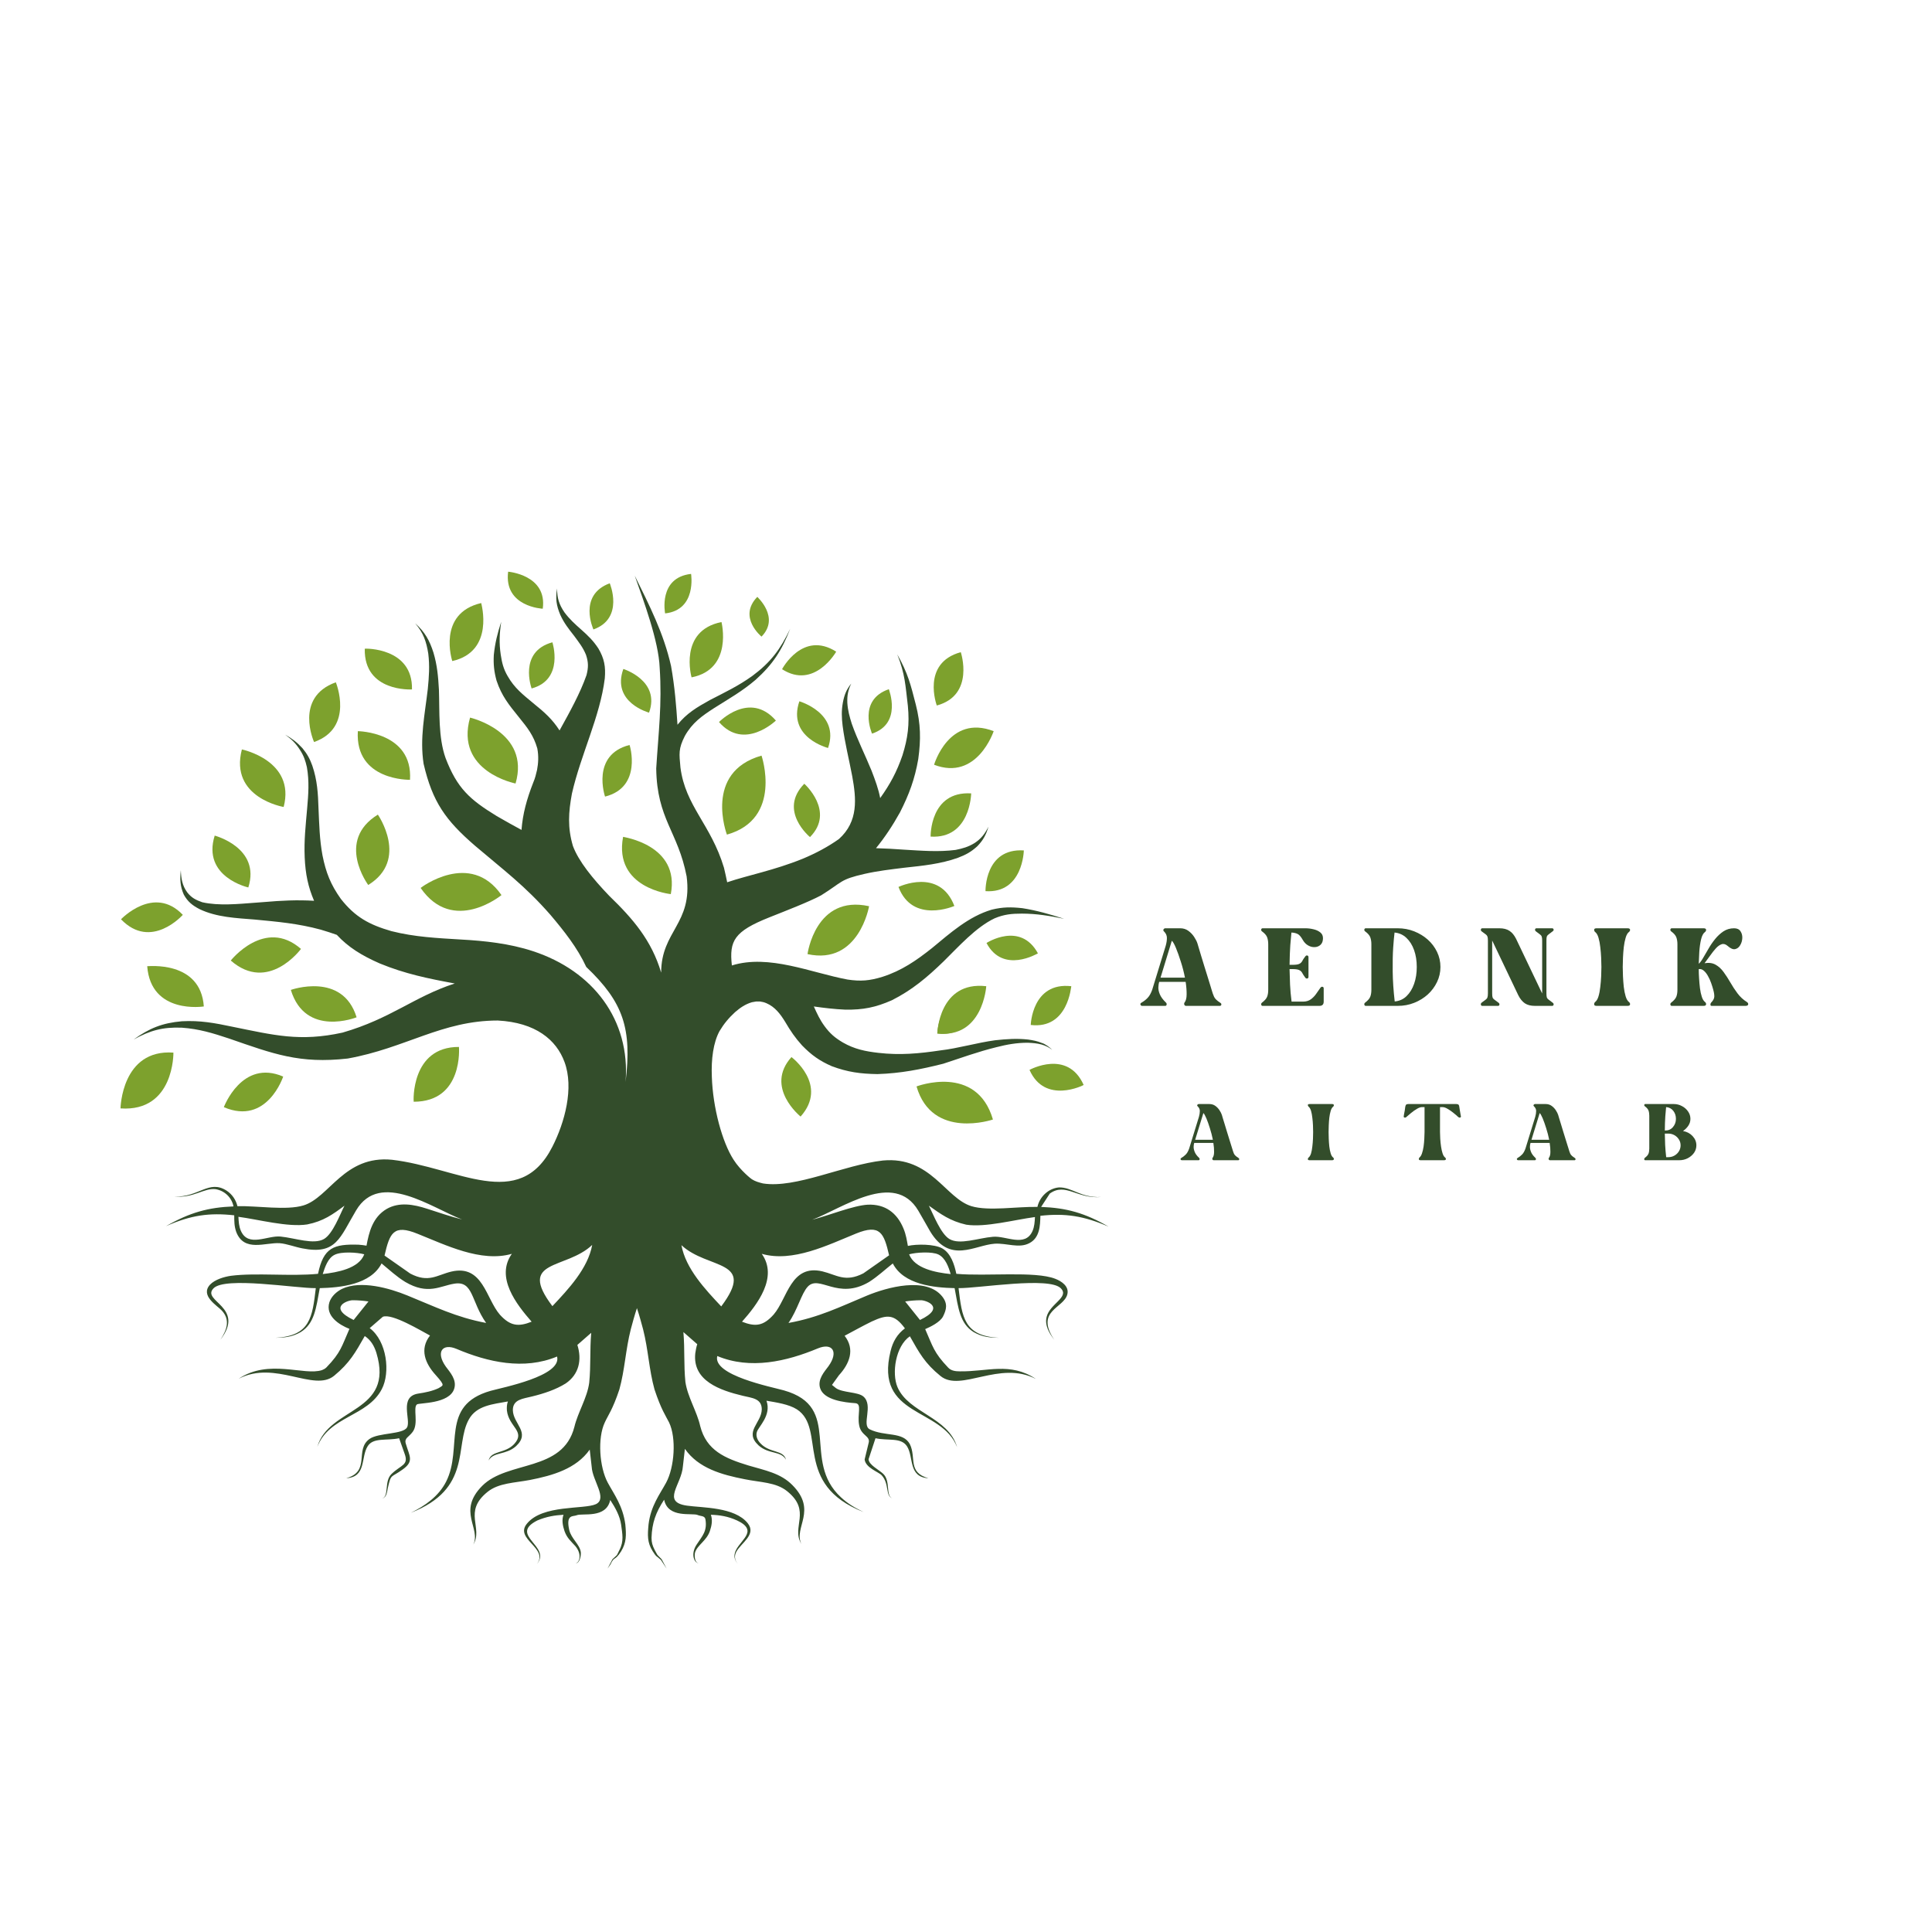 <svg xmlns="http://www.w3.org/2000/svg" xmlns:xlink="http://www.w3.org/1999/xlink" width="500" viewBox="0 0 375 375" height="500" preserveAspectRatio="xMidYMid meet"><defs><g></g><clipPath id="4cef141061"><path d="M 25 111 L 215.285 111 L 215.285 304.465 L 25 304.465 Z M 25 111 " clip-rule="nonzero"></path></clipPath><clipPath id="b90093616b"><path d="M 98 110.965 L 106 110.965 L 106 119 L 98 119 Z M 98 110.965 " clip-rule="nonzero"></path></clipPath><clipPath id="f13b3e03b6"><path d="M 23.285 175 L 36 175 L 36 181 L 23.285 181 Z M 23.285 175 " clip-rule="nonzero"></path></clipPath><clipPath id="9539721391"><path d="M 23.285 204 L 34 204 L 34 216 L 23.285 216 Z M 23.285 204 " clip-rule="nonzero"></path></clipPath></defs><g clip-path="url(#4cef141061)"><path fill="#334d2b" d="M 180.297 234.023 C 181.211 235.844 182.602 239.484 184.281 240.492 C 186.297 241.688 189.848 240.301 192.727 240.059 C 195.27 239.82 198.965 242.168 200.402 238.957 C 200.789 238.094 200.836 237.137 200.883 236.227 C 196.902 236.754 191.238 238.285 187.543 237.711 C 184.379 236.992 182.602 235.652 180.297 234.023 M 176.461 243.461 C 177.516 246.242 181.691 247.008 184.52 247.297 C 184.137 245.953 183.512 244.18 182.168 243.508 C 180.922 242.887 177.805 243.078 176.461 243.461 Z M 62.641 247.297 C 65.473 246.961 69.648 246.242 70.703 243.461 C 69.359 243.078 66.242 242.887 64.945 243.559 C 63.648 244.18 63.074 245.953 62.641 247.297 Z M 175.691 252.613 L 178.57 256.207 C 183.754 253.715 179.625 252.328 178.715 252.375 C 177.66 252.375 176.652 252.473 175.691 252.613 Z M 147.859 243.367 C 151.078 247.918 146.996 253.191 144.023 256.543 C 146.613 257.551 148.148 257.406 150.164 255.152 C 152.852 252.039 153.477 245.332 159.617 246.77 C 162.402 247.438 164.031 248.973 167.582 247.152 L 172.574 243.652 C 171.566 239.34 170.844 237.52 166.145 239.438 C 160.723 241.641 153.859 245.09 147.859 243.367 Z M 132.266 241.688 C 133.082 246.242 136.922 250.312 139.992 253.574 C 146.902 244.371 137.402 246.48 132.266 241.688 Z M 68.641 256.207 L 71.52 252.613 C 70.559 252.473 69.551 252.375 68.496 252.375 C 67.586 252.328 63.457 253.715 68.641 256.207 Z M 62.883 240.492 C 64.609 239.484 65.953 235.793 66.863 234.023 C 64.609 235.699 62.785 237.039 59.617 237.664 C 55.875 238.238 50.215 236.707 46.277 236.18 C 46.328 237.137 46.375 238.047 46.758 238.91 C 48.199 242.168 51.895 239.773 54.438 240.012 C 57.316 240.301 60.867 241.641 62.883 240.492 Z M 103.188 256.543 C 100.215 253.141 96.133 247.918 99.348 243.367 C 93.352 245.09 86.488 241.641 81.066 239.484 C 76.363 237.566 75.645 239.34 74.637 243.703 L 79.629 247.199 C 83.18 249.07 84.809 247.488 87.594 246.816 C 93.734 245.379 94.312 252.086 97.047 255.203 C 99.062 257.406 100.645 257.551 103.188 256.543 Z M 123.199 111.73 C 126.078 117.578 128.812 122.895 130.25 129.27 C 130.973 133.344 131.258 136.984 131.5 140.676 C 133.273 138.469 135.195 137.32 137.785 135.883 C 140.758 134.348 143.305 133.152 146.039 131.188 C 149.59 128.551 151.461 126.059 153.379 122.031 C 151.746 126.25 150.02 128.934 146.66 131.953 C 144.023 134.203 141.527 135.594 138.648 137.414 C 136.199 138.996 134.379 140.289 132.938 142.832 C 131.645 145.371 131.836 146.281 132.074 148.965 C 133.035 156.488 137.977 159.984 140.52 168.418 C 140.758 169.379 140.953 170.336 141.145 171.246 C 145.27 169.855 150.211 168.945 155.777 166.695 C 158.418 165.594 160.723 164.348 162.832 162.859 C 166.672 159.41 166.191 154.953 165.422 150.688 C 164.801 147.383 163.984 144.219 163.551 140.867 C 163.359 139.285 163.312 137.941 163.602 136.359 C 163.887 134.875 164.273 133.871 165.23 132.672 C 164.609 133.965 164.414 134.973 164.465 136.41 C 164.559 137.895 164.895 139.094 165.328 140.48 C 166.43 143.598 167.918 146.52 169.168 149.586 C 169.887 151.457 170.508 153.133 170.844 154.906 C 172.766 152.223 174.059 149.828 175.164 146.617 C 176.219 143.262 176.555 140.578 176.219 137.031 C 175.738 133.055 175.691 130.852 174.156 127.016 C 176.219 130.66 176.746 132.816 177.754 136.746 C 178.715 140.531 178.762 143.5 178.234 147.336 C 177.562 151.215 176.461 154.188 174.684 157.684 C 173.246 160.273 171.711 162.574 170.031 164.633 C 171.805 164.684 173.582 164.777 175.5 164.922 C 178.812 165.113 182.168 165.402 185.48 164.969 C 186.871 164.684 187.93 164.395 189.176 163.629 C 190.473 162.766 191.145 161.855 191.863 160.465 C 191.383 162.047 190.855 163.051 189.703 164.25 C 188.504 165.352 187.449 165.926 185.914 166.504 C 182.555 167.699 179.148 168.035 175.598 168.418 C 172.859 168.754 170.367 169.043 167.824 169.617 C 162.977 170.719 163.602 171.152 159.379 173.785 C 156.836 175.129 152.707 176.711 149.348 178.051 C 142.488 180.781 141.527 182.605 142.055 187.395 C 149.254 185.145 157.508 188.832 164.512 190.129 C 167.055 190.512 168.781 190.367 171.277 189.602 C 175.02 188.402 177.852 186.438 180.875 184.043 C 184.426 181.117 187.977 177.906 192.488 176.566 C 194.645 176.039 196.23 176.039 198.438 176.277 C 201.219 176.711 203.859 177.477 206.547 178.34 C 203.762 177.766 201.172 177.332 198.34 177.332 C 196.371 177.332 194.887 177.477 193.062 178.242 C 189.414 179.969 186.055 183.754 183.176 186.582 C 179.961 189.695 177.082 192.141 173.102 194.152 C 169.934 195.543 167.535 196.02 164.078 195.973 C 161.969 195.879 159.953 195.637 157.938 195.352 L 157.984 195.398 C 158.609 196.789 159.137 197.938 160.051 199.184 C 161.105 200.621 162.066 201.438 163.602 202.348 C 165.855 203.641 167.965 204.07 170.508 204.359 C 174.684 204.84 178.379 204.504 182.555 203.879 C 185.914 203.496 189.605 202.395 193.156 201.914 C 195.367 201.676 197.332 201.531 199.539 201.773 C 200.5 201.914 201.316 202.059 202.227 202.441 C 202.805 202.586 203.809 203.305 204.242 203.785 C 203.57 203.258 202.945 202.969 202.133 202.73 C 201.219 202.492 200.453 202.441 199.492 202.395 C 197.332 202.395 195.461 202.73 193.398 203.258 C 189.703 204.168 186.633 205.316 183.082 206.469 C 178.715 207.57 174.828 208.336 170.316 208.48 C 167.055 208.434 164.512 208.098 161.441 206.945 C 159.043 205.895 157.508 204.789 155.684 202.922 C 154.34 201.438 153.426 200.094 152.418 198.371 C 151.508 196.883 150.453 195.445 148.773 194.727 C 148.34 194.535 147.91 194.441 147.523 194.391 C 147.285 194.391 147.047 194.391 146.758 194.391 C 146.52 194.441 146.23 194.488 145.941 194.535 C 144.645 194.918 143.688 195.59 142.68 196.453 C 141.43 197.602 140.52 198.703 139.656 200.141 C 138.457 202.348 138.023 205.559 138.168 209.008 C 138.359 214.996 140.184 221.707 142.391 225.109 C 143.734 227.219 145.895 228.895 145.941 228.895 C 146.613 229.324 147.332 229.516 148.102 229.707 C 154.484 230.715 163.742 226.113 171.375 225.254 C 180.633 224.391 183.512 232.586 188.551 234.117 C 191.863 235.125 197.523 234.164 201.363 234.262 C 201.797 232.297 203.477 230.668 205.539 230.477 C 208.129 230.426 209.711 232.488 213.648 232.344 C 209.039 232.727 206.832 229.469 203.762 231.672 L 202.082 234.262 C 206.977 234.453 210.527 235.41 215.184 238.094 C 210.336 235.984 206.738 235.461 201.938 235.984 C 201.891 237.855 201.844 240.25 199.781 241.305 C 197.766 242.359 195.414 241.258 193.062 241.402 C 189.129 241.688 184.379 245.379 180.539 239.004 C 179.625 237.426 178.953 236.18 178.234 234.98 C 173.582 227.121 163.406 234.598 157.648 236.754 C 160.816 235.938 165.664 233.973 168.445 233.828 C 171.805 233.688 174.109 235.41 175.355 238.43 C 175.883 239.676 176.027 240.828 176.219 241.832 C 177.898 241.449 181.355 241.449 182.891 242.312 C 184.57 243.27 185.242 245.426 185.625 247.246 C 191.383 247.773 200.883 246.672 204.816 248.207 C 206.066 248.684 207.555 249.691 207.168 251.227 C 206.496 253.957 200.836 254.387 204.625 260.043 C 203.668 258.797 202.754 257.262 203.141 255.633 C 203.762 253.047 207.602 251.801 205.922 250.074 C 203.715 247.727 189.941 250.074 186.055 250.027 C 186.727 255.633 187.113 259.324 193.879 259.66 C 192.055 259.66 190.566 259.469 188.984 258.555 C 186.297 256.879 186.008 253.91 185.289 250.027 C 181.258 249.93 175.402 249.355 173.293 245.234 C 171.711 246.48 170.414 247.727 168.688 248.828 C 162.594 252.422 159.043 247.344 156.785 249.738 C 155.539 251.082 154.82 254.242 153.043 256.785 C 158.898 255.73 163.023 253.668 168.301 251.465 C 172.141 249.883 179.77 247.727 182.891 251.656 C 183.992 253.047 183.707 254.195 183.035 255.539 C 182.457 256.641 180.586 257.551 179.578 257.98 C 181.066 261.336 181.211 262.484 184.043 265.457 C 184.617 266.078 185.48 266.176 186.297 266.176 C 191.574 266.273 196.086 264.309 201.074 267.66 C 194.023 263.973 186.488 270.297 182.555 267.086 C 179.484 264.594 178.426 262.582 176.605 259.371 C 173.82 261.289 173.055 266.559 174.203 269.242 C 176.363 274.273 184.09 275.039 185.77 280.887 C 182.793 273.125 169.695 275.09 172.859 262.246 C 173.293 260.426 174.156 258.941 175.645 257.836 C 173.582 255.059 172.238 255.105 169.215 256.496 C 167.438 257.359 165.664 258.363 163.938 259.273 C 166 261.91 164.895 264.691 162.832 266.941 L 161.488 268.812 L 162.258 269.434 C 163.551 270.344 166.527 270.152 167.582 271.062 C 169.598 272.789 167.152 276.621 168.832 277.438 C 171.758 278.875 175.262 277.82 176.605 280.312 C 177.898 282.949 176.125 285.773 180.203 286.926 C 176.219 286.684 177.418 282.805 176.027 280.695 C 174.875 278.969 172.383 279.688 169.934 279.16 L 168.59 283.234 C 168.637 284.336 170.559 285.246 171.422 286.062 C 172.91 287.453 171.852 290.328 173.195 290.805 C 171.805 290.375 172.668 288.027 171.133 286.352 C 170.508 285.68 168.016 284.914 167.824 283.281 L 168.59 280.121 C 169.023 278.684 167.152 278.73 166.766 276.672 C 166.336 274.465 167.391 272.453 166 272.355 C 163.984 272.215 159.906 271.781 159.184 269.434 C 158.656 267.711 160 266.273 160.816 265.168 C 162.832 262.344 161.535 260.57 158.754 261.719 C 152.66 264.258 145.652 265.887 139.223 263.203 C 138.266 266.941 149.734 269.195 152.133 269.867 C 163.695 273.125 155.492 283.477 163.215 290.613 C 164.609 291.91 165.953 292.676 167.629 293.488 C 153.812 288.121 160.48 277.34 154.676 273.555 C 153.09 272.551 150.691 272.215 148.773 271.879 C 149.781 274.754 147.191 276.91 146.902 277.965 C 146.66 278.777 147.047 279.594 147.621 280.168 C 149.398 282.086 152.082 281.367 152.562 283.332 C 151.605 281.559 149.203 282.324 147.238 280.551 C 144.359 277.867 147.812 276.238 147.859 273.555 C 147.859 271.398 145.895 271.352 144.168 270.918 C 139.801 269.867 134.379 268.043 134.953 262.676 C 135.051 262.055 135.145 261.48 135.336 260.906 L 132.648 258.555 C 132.938 262.055 132.699 264.832 133.035 268.234 C 133.465 271.16 135.289 273.988 135.914 276.812 C 137.113 281.512 140.664 283.043 145.223 284.434 C 148.438 285.391 151.508 285.918 153.812 288.266 C 158.707 293.203 154.004 296.461 155.539 299.672 C 153.523 296.363 157.602 293.297 152.754 289.418 C 150.598 287.691 147.574 287.738 144.551 287.117 C 140.137 286.254 135.578 285.008 132.938 281.223 L 132.555 284.578 C 132.312 288.172 128.332 291.523 133.32 292.242 C 136.344 292.676 142.582 292.484 145.125 295.645 C 146.902 297.852 143.832 299.48 142.918 301.203 C 142.488 302.02 142.582 302.785 143.207 303.555 C 140.953 300.918 145.316 298.953 145.078 297.035 C 144.98 296.125 143.879 295.504 143.062 295.121 C 141.289 294.305 139.656 294.066 137.977 294.016 C 138.359 295.07 138.121 296.172 137.785 297.18 C 137.16 299.047 135.336 299.91 134.906 301.348 C 134.762 301.875 134.809 303.363 135.625 303.41 C 134.809 303.457 133.945 301.684 135.242 299.766 C 136.344 298.09 137.305 297.18 136.922 294.879 C 136.777 294.16 135.914 294.305 135.434 294.066 C 134.379 293.586 129.676 294.785 128.906 291.094 C 127.277 293.586 126.555 295.598 126.461 298.473 C 126.461 299.434 126.652 300.008 127.086 300.871 C 127.852 302.211 127.227 301.398 128.426 302.645 L 129.387 304.465 L 128.285 302.785 C 127.133 301.73 127.516 302.355 126.699 301.109 C 125.598 299.383 125.691 297.945 125.883 295.887 C 126.316 292.293 128.043 290.086 129.293 287.789 C 130.922 284.77 131.309 279.113 129.867 276.094 C 129.242 274.848 128.332 273.602 127.035 269.676 C 125.98 265.887 125.836 262.008 124.828 258.031 C 124.492 256.785 124.109 255.348 123.629 253.91 C 123.148 255.348 122.766 256.785 122.43 258.031 C 121.422 262.008 121.277 265.887 120.223 269.676 C 118.926 273.602 117.969 274.801 117.391 276.094 C 115.953 279.113 116.336 284.77 117.969 287.789 C 119.215 290.086 120.895 292.293 121.375 295.887 C 121.566 297.945 121.613 299.383 120.559 301.109 C 119.312 303.074 119.262 301.973 118.496 303.648 L 117.918 304.465 L 118.879 302.645 C 120.125 301.445 119.504 302.258 120.223 300.871 C 121.133 299.145 120.797 297.754 120.559 295.934 C 120.32 294.258 119.453 292.676 118.445 291.141 C 117.68 294.832 112.977 293.633 111.922 294.113 C 111.25 294.402 109.809 293.875 110.48 296.941 C 110.867 298.664 112.547 299.766 112.738 301.301 C 112.785 301.828 112.594 303.457 111.68 303.457 C 112.402 303.41 113.074 301.781 111.68 300.102 C 110.77 299.098 110.051 298.523 109.57 297.18 C 109.234 296.172 108.996 295.023 109.379 294.016 C 107.699 294.113 106.113 294.352 104.293 295.121 C 98.629 297.996 107.172 300.102 104.195 303.602 C 106.594 300.484 99.781 298.762 102.277 295.742 C 105.301 292.004 113.359 293.012 115.664 291.957 C 117.969 290.855 114.992 287.402 114.848 284.719 L 114.465 281.367 C 111.824 285.105 107.266 286.398 102.852 287.262 C 99.828 287.836 96.805 287.836 94.648 289.559 C 89.801 293.441 93.832 296.508 91.863 299.816 C 93.398 296.605 88.695 293.348 93.59 288.41 C 98.535 283.426 109.234 285.773 111.488 276.957 C 112.16 274.129 113.984 271.305 114.367 268.379 C 114.703 264.977 114.465 262.152 114.754 258.699 L 112.066 261.047 C 112.977 263.922 112.402 266.75 109.809 268.523 C 107.891 269.723 105.586 270.488 103.234 271.062 C 101.559 271.496 99.543 271.59 99.543 273.699 C 99.59 276.383 103.043 278.012 100.164 280.695 C 98.199 282.469 95.797 281.75 94.84 283.477 C 95.32 281.512 98.008 282.18 99.781 280.312 C 102.086 277.82 98.773 277.004 98.391 273.793 C 98.34 273.125 98.391 272.551 98.582 272.023 C 95.703 272.551 92.488 272.789 91 275.52 C 88.168 280.598 91.719 288.984 79.723 293.633 C 82.508 292.293 85.145 290.422 86.586 287.598 C 89.945 280.984 85.289 272.789 95.223 269.961 C 97.621 269.289 109.09 267.086 108.129 263.301 C 101.699 265.984 94.695 264.402 88.602 261.816 C 85.867 260.664 84.523 262.438 86.539 265.266 C 87.352 266.367 88.695 267.805 88.168 269.531 C 87.258 272.551 81.309 272.262 80.922 272.598 C 80.109 273.27 81.309 276.285 80.109 277.914 C 79.34 278.969 78.43 279.113 78.766 280.215 C 79.484 282.66 80.395 283.617 78.188 285.199 C 75.836 286.926 75.934 285.918 75.262 288.891 C 75.117 289.559 75.07 290.613 74.207 290.855 C 75.551 290.375 74.543 287.5 75.98 286.109 C 77.852 284.289 79.387 284.434 78.523 282.133 L 77.469 279.16 C 75.023 279.688 72.477 278.969 71.375 280.695 C 69.984 282.852 71.184 286.684 67.199 286.926 C 72 285.582 68.785 281.414 71.711 279.305 C 73.438 278.059 78.238 278.441 79.004 277.055 C 79.82 275.617 77.371 271.062 81.211 270.488 C 82.508 270.297 83.945 270.008 85.145 269.434 C 85.961 268.859 86.539 269.098 84.57 266.895 C 82.508 264.641 81.402 261.863 83.465 259.227 C 81.738 258.316 76.078 254.867 74.301 255.586 L 71.758 257.789 C 75.117 260.328 75.789 266.414 74.109 269.625 C 71.328 274.992 63.891 274.848 61.586 280.84 C 63.793 273.027 76.605 274.32 73.055 262.582 C 72.621 261.191 71.949 260.09 70.801 259.324 C 68.977 262.535 67.871 264.547 64.848 267.039 C 60.914 270.25 53.43 263.922 46.328 267.613 C 52.18 263.684 59.043 267.086 62.496 265.938 C 62.832 265.793 63.074 265.695 63.363 265.41 C 66.191 262.484 66.336 261.289 67.824 257.934 C 65.762 257.117 63.121 255.395 63.938 252.758 C 64.32 251.609 65.328 250.699 66.383 250.172 C 70.031 248.445 75.598 250.027 79.102 251.465 C 84.426 253.621 88.504 255.68 94.359 256.785 C 91.383 252.566 91.91 248.543 88.168 249.164 C 85.434 249.594 83.082 251.418 78.668 248.828 C 76.941 247.773 75.645 246.527 74.062 245.234 C 71.949 249.355 66.047 249.93 62.066 250.027 C 61.348 253.91 61.059 256.879 58.371 258.555 C 56.789 259.469 55.254 259.66 53.477 259.66 C 60.242 259.324 60.625 255.633 61.297 250.027 C 57.41 250.074 43.641 247.727 41.434 250.074 C 39.035 252.566 47.719 253.668 42.777 260.043 C 44.023 258.172 44.742 256.207 43.062 254.387 C 42.199 253.43 38.793 251.512 40.762 249.355 C 41.719 248.348 43.496 247.824 44.84 247.629 C 49.734 247.008 56.402 247.773 61.73 247.246 C 62.785 242.121 64.801 241.449 69.598 241.594 C 70.176 241.641 70.656 241.688 71.137 241.785 C 71.613 239.246 72.285 236.273 75.07 234.645 C 77.516 233.254 80.301 233.781 82.844 234.598 C 85.242 235.363 87.402 236.129 89.703 236.703 C 83.945 234.547 73.773 227.074 69.121 234.934 C 65.953 240.25 65.281 243.605 58.707 242.312 C 57.363 242.07 55.637 241.402 54.293 241.305 C 51.559 241.113 47.383 243.125 45.848 239.102 C 45.465 238 45.465 237.039 45.465 235.891 C 40.664 235.363 37.066 235.844 32.219 238 C 36.875 235.316 40.473 234.355 45.32 234.164 C 44.984 232.441 43.594 231.098 41.816 230.812 C 39.562 230.57 37.594 232.582 33.805 232.25 C 38.602 232.441 40.52 228.895 43.977 231.098 C 45.078 231.816 45.801 232.918 46.086 234.117 C 49.926 234.023 55.59 234.98 58.898 233.973 C 63.938 232.441 66.816 224.199 76.078 225.109 C 88.84 226.594 100.742 235.316 107.219 222.57 C 109.617 217.871 111.441 211.164 109.57 206.133 C 107.988 201.82 103.957 198.465 96.613 198.082 C 85.77 198.082 78.715 203.449 67.488 205.461 C 58.133 206.516 53.043 204.551 44.457 201.578 C 41.289 200.527 38.648 199.711 35.289 199.473 C 31.598 199.328 29.148 200 25.934 201.773 C 29.004 199.566 31.5 198.562 35.289 198.227 C 38.84 198.035 41.672 198.562 45.078 199.281 C 53.141 200.91 58.18 202.25 66.48 200.43 C 75.934 197.699 80.395 193.434 88.266 190.895 C 83.082 189.934 78.621 189.023 73.727 187.012 C 70.223 185.48 67.586 183.848 65.375 181.453 C 64.418 181.117 63.41 180.781 62.258 180.445 C 57.844 179.25 53.957 178.914 49.445 178.484 C 45.848 178.195 42.055 178.051 38.746 176.469 C 37.355 175.75 36.441 175.031 35.676 173.645 C 34.953 172.012 34.906 170.625 35.098 168.898 C 35.148 170.527 35.387 171.918 36.348 173.211 C 37.164 174.266 38.027 174.695 39.273 175.129 C 42.441 175.848 46.23 175.465 49.445 175.223 C 50.07 175.176 50.742 175.129 51.316 175.082 C 54.629 174.793 57.652 174.648 60.961 174.84 C 59.812 172.156 59.281 169.664 59.141 166.406 C 58.996 163.102 59.332 160.227 59.617 156.918 C 59.859 154.141 60.051 151.695 59.57 148.918 C 59.281 147.621 58.945 146.664 58.227 145.562 C 57.41 144.27 56.598 143.5 55.348 142.59 C 56.691 143.355 57.652 144.074 58.707 145.227 C 59.617 146.328 60.148 147.285 60.625 148.629 C 61.586 151.457 61.73 153.996 61.824 156.965 C 61.969 160.082 62.02 162.91 62.594 166.023 C 63.266 169.379 64.176 171.68 66.145 174.457 C 68.926 178.004 71.664 179.488 75.98 180.734 C 80.539 181.887 84.859 182.078 89.512 182.363 C 93.977 182.605 98.918 183.129 103.43 184.617 C 115.137 188.449 122.383 197.984 121.422 210.016 C 122.668 199.664 121.039 194.582 113.793 187.684 C 112.066 183.945 109.473 180.688 106.836 177.57 C 101.844 171.871 97.766 168.898 92.199 164.156 C 86.488 159.219 83.945 155.672 82.219 148.246 C 81.453 143.262 82.461 138.711 83.035 133.727 C 83.273 131.328 83.418 129.27 83.129 126.871 C 82.746 124.477 82.172 122.848 80.586 120.98 C 82.461 122.656 83.371 124.285 84.137 126.68 C 84.859 129.125 85.051 131.281 85.195 133.871 C 85.34 138.133 85.051 143.117 86.488 147.145 C 88.746 153.035 91.191 155.195 96.422 158.402 C 98.148 159.41 99.734 160.273 101.223 161.086 C 101.461 157.973 102.227 155.145 103.523 151.84 C 103.859 151.074 104.051 150.258 104.242 149.441 C 104.484 148.148 104.578 146.809 104.293 145.273 C 103.57 142.734 102.371 141.25 100.742 139.234 C 98.773 136.793 97.383 135.113 96.375 132.098 C 95.895 130.324 95.75 128.934 95.848 127.113 C 96.086 124.812 96.566 122.895 97.285 120.691 C 96.949 122.945 96.855 124.812 97.191 127.066 C 97.43 128.645 97.719 129.844 98.535 131.234 C 99.879 133.582 101.461 134.781 103.523 136.504 C 105.73 138.277 107.219 139.621 108.609 141.777 C 110.625 138.133 112.594 134.59 113.84 131.043 C 114.223 129.555 114.223 128.551 113.746 127.113 C 113.168 125.676 112.352 124.668 111.441 123.422 C 110.387 122.082 109.473 120.93 108.754 119.348 C 107.988 117.527 107.793 116.188 108.129 114.223 C 108.129 116.09 108.516 117.336 109.57 118.871 C 110.531 120.164 111.586 121.121 112.785 122.176 C 114.129 123.375 115.137 124.332 116.145 125.867 C 117.297 127.832 117.582 129.414 117.391 131.664 C 116.48 139.094 112.738 146.426 111.008 154.043 C 110.336 157.684 110.145 160.609 111.203 164.203 C 112.305 167.172 115.039 170.527 118.254 173.883 C 122.863 178.34 126.461 182.508 128.332 188.785 C 128.332 180.688 134.473 179.297 133.273 170.098 C 131.594 161.375 127.516 159.027 127.371 149.156 C 127.805 142.16 128.523 136.746 128.043 129.605 C 127.852 124.477 124.926 116.617 123.199 111.73 Z M 107.219 253.523 C 110.289 250.266 114.129 246.191 114.945 241.641 C 109.859 246.48 100.309 244.371 107.219 253.523 Z M 107.219 253.523 " fill-opacity="1" fill-rule="nonzero"></path></g><path fill="#7da12d" d="M 97.336 173.738 C 97.336 173.738 87.93 181.453 81.645 172.348 C 81.594 172.348 91.289 164.969 97.336 173.738 " fill-opacity="1" fill-rule="evenodd"></path><path fill="#7da12d" d="M 79.582 151.359 C 79.582 151.359 68.879 151.602 69.457 141.918 C 69.504 141.918 80.156 142.062 79.582 151.359 " fill-opacity="1" fill-rule="evenodd"></path><path fill="#7da12d" d="M 79.965 133.82 C 79.965 133.82 70.605 134.395 70.801 125.914 C 70.801 125.867 80.156 125.629 79.965 133.82 " fill-opacity="1" fill-rule="evenodd"></path><path fill="#7da12d" d="M 103.188 133.629 C 103.188 133.629 100.551 126.488 107.219 124.668 C 107.219 124.668 109.57 131.906 103.188 133.629 " fill-opacity="1" fill-rule="evenodd"></path><g clip-path="url(#b90093616b)"><path fill="#7da12d" d="M 105.348 118.152 C 105.348 118.152 97.766 117.816 98.629 110.965 C 98.629 110.965 106.258 111.586 105.348 118.152 " fill-opacity="1" fill-rule="evenodd"></path></g><path fill="#7da12d" d="M 87.785 128.312 C 87.785 128.312 84.762 119.062 93.398 117.051 C 93.398 117.098 96.086 126.441 87.785 128.312 " fill-opacity="1" fill-rule="evenodd"></path><path fill="#7da12d" d="M 55.059 156.633 C 55.059 156.633 44.504 154.859 46.949 145.465 C 46.949 145.465 57.41 147.621 55.059 156.633 " fill-opacity="1" fill-rule="evenodd"></path><path fill="#7da12d" d="M 60.961 144.027 C 60.961 144.027 57.027 135.355 65.184 132.434 C 65.184 132.434 68.832 141.25 60.961 144.027 " fill-opacity="1" fill-rule="evenodd"></path><path fill="#7da12d" d="M 48.199 172.254 C 48.199 172.254 39.176 170.242 41.672 162.191 C 41.672 162.191 50.645 164.539 48.199 172.254 " fill-opacity="1" fill-rule="evenodd"></path><path fill="#7da12d" d="M 100.07 152.078 C 100.07 152.078 88.266 149.777 91.238 139.285 C 91.238 139.285 102.996 142.016 100.07 152.078 " fill-opacity="1" fill-rule="evenodd"></path><path fill="#7da12d" d="M 71.473 171.773 C 71.473 171.773 65.09 163.195 73.344 158.117 C 73.344 158.117 79.438 166.887 71.473 171.773 " fill-opacity="1" fill-rule="evenodd"></path><path fill="#7da12d" d="M 58.418 184.184 C 58.418 184.184 52.086 192.812 44.793 186.438 C 44.793 186.438 51.414 178.051 58.418 184.184 " fill-opacity="1" fill-rule="evenodd"></path><g clip-path="url(#f13b3e03b6)"><path fill="#7da12d" d="M 35.484 177.57 C 35.484 177.57 29.34 184.52 23.488 178.434 C 23.488 178.434 29.867 171.68 35.484 177.57 " fill-opacity="1" fill-rule="evenodd"></path></g><path fill="#7da12d" d="M 69.215 197.457 C 69.215 197.457 59.281 201.438 56.453 192.141 C 56.453 192.141 66.48 188.547 69.215 197.457 " fill-opacity="1" fill-rule="evenodd"></path><path fill="#7da12d" d="M 39.562 195.352 C 39.562 195.352 29.293 196.98 28.574 187.539 C 28.621 187.586 38.938 186.34 39.562 195.352 " fill-opacity="1" fill-rule="evenodd"></path><path fill="#7da12d" d="M 130.203 173.547 C 130.203 173.547 119.07 172.445 120.941 162.43 C 120.941 162.477 132.027 163.965 130.203 173.547 " fill-opacity="1" fill-rule="evenodd"></path><path fill="#7da12d" d="M 117.438 154.617 C 117.438 154.617 114.656 146.52 122.191 144.602 C 122.238 144.602 124.734 152.797 117.438 154.617 " fill-opacity="1" fill-rule="evenodd"></path><path fill="#7da12d" d="M 125.98 138.324 C 125.98 138.324 118.641 136.359 120.992 129.844 C 120.992 129.844 128.234 132.098 125.98 138.324 " fill-opacity="1" fill-rule="evenodd"></path><path fill="#7da12d" d="M 89.082 203.211 C 89.082 203.211 89.992 213.848 80.301 213.848 C 80.25 213.848 79.723 203.16 89.082 203.211 " fill-opacity="1" fill-rule="evenodd"></path><path fill="#7da12d" d="M 54.965 208.961 C 54.965 208.961 51.844 218.496 43.449 214.902 C 43.449 214.902 46.949 205.508 54.965 208.961 " fill-opacity="1" fill-rule="evenodd"></path><g clip-path="url(#9539721391)"><path fill="#7da12d" d="M 33.66 204.312 C 33.66 204.312 33.852 215.859 23.391 215.141 C 23.391 215.141 23.582 203.594 33.66 204.312 " fill-opacity="1" fill-rule="evenodd"></path></g><path fill="#7da12d" d="M 134.234 131.473 C 134.234 131.473 131.645 122.418 140.039 120.738 C 140.039 120.738 142.344 129.891 134.234 131.473 " fill-opacity="1" fill-rule="evenodd"></path><path fill="#7da12d" d="M 129.098 119.062 C 129.098 119.062 127.707 112.113 134.137 111.395 C 134.137 111.395 135.289 118.391 129.098 119.062 " fill-opacity="1" fill-rule="evenodd"></path><path fill="#7da12d" d="M 115.184 122.176 C 115.184 122.176 112.113 115.516 118.352 113.215 C 118.352 113.215 121.23 120.02 115.184 122.176 " fill-opacity="1" fill-rule="evenodd"></path><path fill="#7da12d" d="M 147.812 123.566 C 147.812 123.566 143.16 119.781 146.996 115.852 C 146.949 115.852 151.461 119.828 147.812 123.566 " fill-opacity="1" fill-rule="evenodd"></path><path fill="#7da12d" d="M 141.094 162 C 141.094 162 136.488 149.875 147.812 146.664 C 147.812 146.664 151.988 158.93 141.094 162 " fill-opacity="1" fill-rule="evenodd"></path><path fill="#7da12d" d="M 139.559 140.148 C 139.559 140.148 145.512 134.012 150.598 139.859 C 150.598 139.859 144.453 145.801 139.559 140.148 " fill-opacity="1" fill-rule="evenodd"></path><path fill="#7da12d" d="M 151.797 129.891 C 151.797 129.891 155.777 122.32 162.305 126.488 C 162.305 126.488 158.082 133.918 151.797 129.891 " fill-opacity="1" fill-rule="evenodd"></path><path fill="#7da12d" d="M 157.219 162.477 C 157.219 162.477 150.98 157.352 156.113 152.125 C 156.113 152.125 162.16 157.492 157.219 162.477 " fill-opacity="1" fill-rule="evenodd"></path><path fill="#7da12d" d="M 160.723 145.18 C 160.723 145.18 152.754 143.164 155.156 136.121 C 155.156 136.121 163.07 138.422 160.723 145.18 " fill-opacity="1" fill-rule="evenodd"></path><path fill="#7da12d" d="M 156.738 185.191 C 156.738 185.191 158.273 173.594 168.688 175.895 C 168.688 175.895 166.719 187.395 156.738 185.191 " fill-opacity="1" fill-rule="evenodd"></path><path fill="#7da12d" d="M 181.305 148.438 C 181.305 148.438 184.184 138.566 192.871 141.918 C 192.871 141.918 189.656 151.648 181.305 148.438 " fill-opacity="1" fill-rule="evenodd"></path><path fill="#7da12d" d="M 174.395 172.156 C 174.395 172.156 182.363 168.324 185.242 175.848 C 185.242 175.848 177.133 179.395 174.395 172.156 " fill-opacity="1" fill-rule="evenodd"></path><path fill="#7da12d" d="M 191.285 172.973 C 191.285 172.973 191.094 164.586 198.723 165.066 C 198.723 165.066 198.582 173.449 191.285 172.973 " fill-opacity="1" fill-rule="evenodd"></path><path fill="#7da12d" d="M 177.898 210.875 C 177.898 210.875 189.559 206.418 192.727 217.297 C 192.727 217.297 180.922 221.324 177.898 210.875 " fill-opacity="1" fill-rule="evenodd"></path><path fill="#7da12d" d="M 181.93 200.621 C 181.93 200.621 182.168 192.234 189.801 193.098 C 189.801 193.051 189.223 201.484 181.93 200.621 " fill-opacity="1" fill-rule="evenodd"></path><path fill="#7da12d" d="M 200.066 198.945 C 200.066 198.945 200.309 190.559 207.938 191.422 C 207.891 191.371 207.363 199.809 200.066 198.945 " fill-opacity="1" fill-rule="evenodd"></path><path fill="#7da12d" d="M 181.93 200.574 C 181.93 200.574 182.219 190.367 191.43 191.422 C 191.43 191.469 190.758 201.629 181.93 200.574 " fill-opacity="1" fill-rule="evenodd"></path><path fill="#7da12d" d="M 191.48 183.035 C 191.48 183.035 198.051 178.77 201.461 185.047 C 201.41 185.047 194.695 189.121 191.48 183.035 " fill-opacity="1" fill-rule="evenodd"></path><path fill="#7da12d" d="M 181.832 136.938 C 181.832 136.938 178.762 128.695 186.488 126.586 C 186.488 126.586 189.27 134.922 181.832 136.938 " fill-opacity="1" fill-rule="evenodd"></path><path fill="#7da12d" d="M 169.262 142.398 C 169.262 142.398 166.383 135.883 172.523 133.773 C 172.523 133.82 175.164 140.434 169.262 142.398 " fill-opacity="1" fill-rule="evenodd"></path><path fill="#7da12d" d="M 153.621 205.176 C 153.621 205.176 160.863 210.59 155.395 216.723 C 155.395 216.723 148.34 211.066 153.621 205.176 " fill-opacity="1" fill-rule="evenodd"></path><path fill="#7da12d" d="M 199.828 207.664 C 199.828 207.664 207.219 203.594 210.336 210.59 C 210.336 210.637 202.805 214.422 199.828 207.664 " fill-opacity="1" fill-rule="evenodd"></path><path fill="#7da12d" d="M 180.633 162.383 C 180.633 162.383 180.441 153.516 188.504 153.996 C 188.504 153.996 188.359 162.859 180.633 162.383 " fill-opacity="1" fill-rule="evenodd"></path><g fill="#334d2b" fill-opacity="1"><g transform="translate(221.355, 198.725)"><g><path d="M 15.469 -4.109 C 15.664 -3.992 15.742 -3.859 15.703 -3.703 C 15.66 -3.555 15.562 -3.484 15.406 -3.484 L 8.844 -3.484 C 8.707 -3.484 8.602 -3.551 8.531 -3.688 C 8.469 -3.832 8.473 -3.973 8.547 -4.109 C 8.828 -4.461 8.969 -5 8.969 -5.719 C 8.977 -6.438 8.914 -7.242 8.781 -8.141 L 3.641 -8.141 C 3.555 -7.859 3.504 -7.516 3.484 -7.109 C 3.461 -6.703 3.555 -6.242 3.766 -5.734 C 3.973 -5.223 4.375 -4.68 4.969 -4.109 C 5.082 -3.992 5.117 -3.859 5.078 -3.703 C 5.047 -3.555 4.953 -3.484 4.797 -3.484 L 0.328 -3.484 C 0.191 -3.484 0.086 -3.555 0.016 -3.703 C -0.055 -3.859 0.004 -3.992 0.203 -4.109 C 0.66 -4.367 1.062 -4.68 1.406 -5.047 C 1.75 -5.41 2.039 -5.926 2.281 -6.594 L 4.906 -15.141 C 5.062 -15.691 5.141 -16.203 5.141 -16.672 C 5.141 -17.148 4.945 -17.578 4.562 -17.953 C 4.438 -18.066 4.41 -18.191 4.484 -18.328 C 4.566 -18.473 4.688 -18.547 4.844 -18.547 L 7.719 -18.547 C 8.332 -18.547 8.863 -18.379 9.312 -18.047 C 9.77 -17.711 10.145 -17.316 10.438 -16.859 C 10.738 -16.398 10.945 -15.988 11.062 -15.625 C 11.062 -15.602 11.129 -15.375 11.266 -14.938 C 11.398 -14.5 11.566 -13.941 11.766 -13.266 C 11.961 -12.586 12.18 -11.875 12.422 -11.125 C 12.66 -10.375 12.883 -9.656 13.094 -8.969 C 13.301 -8.289 13.473 -7.734 13.609 -7.297 C 13.742 -6.867 13.812 -6.645 13.812 -6.625 C 13.969 -6.07 14.129 -5.613 14.297 -5.25 C 14.461 -4.883 14.852 -4.504 15.469 -4.109 Z M 3.906 -8.969 L 8.641 -8.969 C 8.441 -10.008 8.176 -11.039 7.844 -12.062 C 7.52 -13.094 7.203 -13.984 6.891 -14.734 C 6.578 -15.484 6.312 -15.945 6.094 -16.125 Z M 3.906 -8.969 "></path></g></g></g><g fill="#334d2b" fill-opacity="1"><g transform="translate(244.773, 198.725)"><g><path d="M 11.531 -7.016 C 11.656 -7.172 11.789 -7.227 11.938 -7.188 C 12.082 -7.145 12.156 -7.047 12.156 -6.891 L 12.156 -4.312 C 12.156 -3.758 11.879 -3.484 11.328 -3.484 L 0.297 -3.484 C 0.16 -3.484 0.07 -3.555 0.031 -3.703 C -0.008 -3.859 0.035 -3.992 0.172 -4.109 C 0.691 -4.504 1.023 -4.883 1.172 -5.25 C 1.316 -5.613 1.391 -6.07 1.391 -6.625 L 1.391 -15.438 C 1.391 -15.969 1.316 -16.426 1.172 -16.812 C 1.023 -17.195 0.691 -17.578 0.172 -17.953 C 0.035 -18.066 -0.008 -18.191 0.031 -18.328 C 0.07 -18.473 0.16 -18.547 0.297 -18.547 L 8.609 -18.547 C 9.117 -18.547 9.633 -18.484 10.156 -18.359 C 10.676 -18.242 11.113 -18.047 11.469 -17.766 C 11.832 -17.492 12.016 -17.113 12.016 -16.625 C 12.016 -16.07 11.863 -15.648 11.562 -15.359 C 11.27 -15.078 10.906 -14.922 10.469 -14.891 C 10.031 -14.859 9.594 -14.961 9.156 -15.203 C 8.727 -15.441 8.379 -15.797 8.109 -16.266 C 7.754 -16.898 7.41 -17.297 7.078 -17.453 C 6.754 -17.609 6.359 -17.695 5.891 -17.719 C 5.828 -17.164 5.754 -16.348 5.672 -15.266 C 5.598 -14.18 5.551 -12.91 5.531 -11.453 L 6.125 -11.453 C 6.738 -11.453 7.172 -11.516 7.422 -11.641 C 7.68 -11.766 7.875 -11.953 8 -12.203 C 8.125 -12.453 8.316 -12.742 8.578 -13.078 C 8.691 -13.234 8.82 -13.297 8.969 -13.266 C 9.125 -13.234 9.203 -13.117 9.203 -12.922 L 9.203 -9.141 C 9.203 -8.941 9.125 -8.828 8.969 -8.797 C 8.82 -8.766 8.691 -8.82 8.578 -8.969 C 8.316 -9.32 8.125 -9.617 8 -9.859 C 7.875 -10.109 7.68 -10.297 7.422 -10.422 C 7.172 -10.555 6.738 -10.625 6.125 -10.625 L 5.531 -10.625 C 5.551 -9.676 5.582 -8.672 5.625 -7.609 C 5.676 -6.555 5.773 -5.457 5.922 -4.312 L 8.141 -4.312 C 8.742 -4.312 9.254 -4.461 9.672 -4.766 C 10.086 -5.078 10.438 -5.441 10.719 -5.859 C 11.008 -6.285 11.281 -6.672 11.531 -7.016 Z M 11.531 -7.016 "></path></g></g></g><g fill="#334d2b" fill-opacity="1"><g transform="translate(264.791, 198.725)"><g><path d="M 6.5 -18.547 C 7.645 -18.547 8.711 -18.348 9.703 -17.953 C 10.703 -17.555 11.582 -17.02 12.344 -16.344 C 13.102 -15.664 13.703 -14.867 14.141 -13.953 C 14.578 -13.047 14.797 -12.07 14.797 -11.031 C 14.797 -10.008 14.578 -9.039 14.141 -8.125 C 13.703 -7.207 13.102 -6.398 12.344 -5.703 C 11.582 -5.016 10.703 -4.473 9.703 -4.078 C 8.711 -3.68 7.645 -3.484 6.5 -3.484 L 0.297 -3.484 C 0.16 -3.484 0.07 -3.555 0.031 -3.703 C -0.008 -3.859 0.035 -3.992 0.172 -4.109 C 0.691 -4.504 1.023 -4.883 1.172 -5.25 C 1.316 -5.613 1.391 -6.07 1.391 -6.625 L 1.391 -15.438 C 1.391 -15.969 1.316 -16.426 1.172 -16.812 C 1.023 -17.195 0.691 -17.578 0.172 -17.953 C 0.035 -18.066 -0.008 -18.191 0.031 -18.328 C 0.07 -18.473 0.16 -18.547 0.297 -18.547 Z M 5.922 -4.344 C 6.828 -4.426 7.594 -4.77 8.219 -5.375 C 8.852 -5.988 9.344 -6.785 9.688 -7.766 C 10.031 -8.742 10.203 -9.832 10.203 -11.031 C 10.203 -12.238 10.031 -13.328 9.688 -14.297 C 9.344 -15.273 8.848 -16.066 8.203 -16.672 C 7.566 -17.285 6.797 -17.633 5.891 -17.719 C 5.805 -17.062 5.719 -16.082 5.625 -14.781 C 5.539 -13.488 5.508 -11.945 5.531 -10.156 C 5.551 -8.375 5.68 -6.438 5.922 -4.344 Z M 5.922 -4.344 "></path></g></g></g><g fill="#334d2b" fill-opacity="1"><g transform="translate(287.411, 198.725)"><g><path d="M 13.953 -17.953 C 13.617 -17.691 13.363 -17.5 13.188 -17.375 C 13.008 -17.25 12.891 -17.109 12.828 -16.953 C 12.773 -16.797 12.75 -16.531 12.75 -16.156 L 12.75 -5.922 C 12.75 -5.566 12.773 -5.301 12.828 -5.125 C 12.891 -4.957 13.008 -4.812 13.188 -4.688 C 13.363 -4.562 13.617 -4.367 13.953 -4.109 C 14.117 -3.992 14.18 -3.859 14.141 -3.703 C 14.098 -3.555 14 -3.484 13.844 -3.484 L 10.531 -3.484 C 9.719 -3.484 9.062 -3.648 8.562 -3.984 C 8.062 -4.328 7.633 -4.852 7.281 -5.562 L 2.219 -16.172 L 2.219 -5.922 C 2.219 -5.566 2.242 -5.301 2.297 -5.125 C 2.359 -4.957 2.477 -4.812 2.656 -4.688 C 2.832 -4.562 3.094 -4.367 3.438 -4.109 C 3.594 -3.992 3.656 -3.859 3.625 -3.703 C 3.594 -3.555 3.5 -3.484 3.344 -3.484 L 0.297 -3.484 C 0.16 -3.484 0.07 -3.555 0.031 -3.703 C -0.008 -3.859 0.035 -3.992 0.172 -4.109 C 0.523 -4.367 0.785 -4.562 0.953 -4.688 C 1.129 -4.812 1.242 -4.957 1.297 -5.125 C 1.359 -5.301 1.391 -5.566 1.391 -5.922 L 1.391 -16.156 C 1.391 -16.531 1.359 -16.797 1.297 -16.953 C 1.242 -17.109 1.129 -17.25 0.953 -17.375 C 0.785 -17.5 0.523 -17.691 0.172 -17.953 C 0.035 -18.066 -0.008 -18.191 0.031 -18.328 C 0.07 -18.473 0.16 -18.547 0.297 -18.547 L 3.609 -18.547 C 4.43 -18.547 5.086 -18.379 5.578 -18.047 C 6.078 -17.723 6.504 -17.207 6.859 -16.5 L 11.922 -5.891 L 11.922 -16.156 C 11.922 -16.531 11.891 -16.797 11.828 -16.953 C 11.773 -17.109 11.656 -17.25 11.469 -17.375 C 11.289 -17.5 11.035 -17.691 10.703 -17.953 C 10.566 -18.066 10.516 -18.191 10.547 -18.328 C 10.578 -18.473 10.672 -18.547 10.828 -18.547 L 13.844 -18.547 C 14 -18.547 14.098 -18.473 14.141 -18.328 C 14.18 -18.191 14.117 -18.066 13.953 -17.953 Z M 13.953 -17.953 "></path></g></g></g><g fill="#334d2b" fill-opacity="1"><g transform="translate(309.41, 198.725)"><g><path d="M 6.766 -17.828 C 6.492 -17.617 6.281 -17.242 6.125 -16.703 C 5.969 -16.172 5.848 -15.566 5.766 -14.891 C 5.691 -14.211 5.641 -13.523 5.609 -12.828 C 5.578 -12.141 5.562 -11.539 5.562 -11.031 C 5.562 -10.52 5.578 -9.914 5.609 -9.219 C 5.641 -8.531 5.691 -7.844 5.766 -7.156 C 5.848 -6.469 5.969 -5.863 6.125 -5.344 C 6.281 -4.82 6.492 -4.453 6.766 -4.234 C 6.93 -4.109 7.004 -3.953 6.984 -3.766 C 6.961 -3.578 6.797 -3.484 6.484 -3.484 L 0.5 -3.484 C 0.188 -3.484 0.023 -3.578 0.016 -3.766 C 0.004 -3.953 0.066 -4.109 0.203 -4.234 C 0.484 -4.453 0.703 -4.82 0.859 -5.344 C 1.016 -5.863 1.129 -6.469 1.203 -7.156 C 1.285 -7.844 1.344 -8.531 1.375 -9.219 C 1.406 -9.914 1.422 -10.52 1.422 -11.031 C 1.422 -11.539 1.406 -12.141 1.375 -12.828 C 1.344 -13.523 1.285 -14.211 1.203 -14.891 C 1.129 -15.566 1.016 -16.172 0.859 -16.703 C 0.703 -17.242 0.484 -17.617 0.203 -17.828 C 0.066 -17.953 0.004 -18.102 0.016 -18.281 C 0.023 -18.457 0.188 -18.547 0.5 -18.547 L 6.484 -18.547 C 6.797 -18.547 6.961 -18.457 6.984 -18.281 C 7.004 -18.102 6.93 -17.953 6.766 -17.828 Z M 6.766 -17.828 "></path></g></g></g><g fill="#334d2b" fill-opacity="1"><g transform="translate(324.195, 198.725)"><g><path d="M 14.875 -4.234 C 15.07 -4.109 15.156 -3.953 15.125 -3.766 C 15.094 -3.578 14.91 -3.484 14.578 -3.484 L 8.047 -3.484 C 7.891 -3.484 7.805 -3.555 7.797 -3.703 C 7.785 -3.859 7.828 -3.992 7.922 -4.109 C 8.316 -4.504 8.523 -4.883 8.547 -5.25 C 8.566 -5.613 8.5 -6.07 8.344 -6.625 C 8.238 -7.02 8.102 -7.453 7.938 -7.922 C 7.77 -8.398 7.566 -8.848 7.328 -9.266 C 7.098 -9.691 6.832 -10.035 6.531 -10.297 C 6.238 -10.566 5.906 -10.676 5.531 -10.625 C 5.531 -10.082 5.551 -9.488 5.594 -8.844 C 5.633 -8.195 5.691 -7.555 5.766 -6.922 C 5.848 -6.285 5.969 -5.727 6.125 -5.25 C 6.281 -4.77 6.488 -4.43 6.75 -4.234 C 6.906 -4.109 6.973 -3.953 6.953 -3.766 C 6.93 -3.578 6.766 -3.484 6.453 -3.484 L 0.297 -3.484 C 0.16 -3.484 0.07 -3.555 0.031 -3.703 C -0.008 -3.859 0.035 -3.992 0.172 -4.109 C 0.691 -4.504 1.023 -4.883 1.172 -5.25 C 1.316 -5.613 1.391 -6.07 1.391 -6.625 L 1.391 -15.438 C 1.391 -15.969 1.316 -16.426 1.172 -16.812 C 1.023 -17.195 0.691 -17.578 0.172 -17.953 C 0.035 -18.066 -0.008 -18.191 0.031 -18.328 C 0.07 -18.473 0.16 -18.547 0.297 -18.547 L 6.453 -18.547 C 6.766 -18.547 6.93 -18.457 6.953 -18.281 C 6.973 -18.102 6.906 -17.953 6.75 -17.828 C 6.406 -17.578 6.148 -17.098 5.984 -16.391 C 5.816 -15.68 5.703 -14.891 5.641 -14.016 C 5.586 -13.148 5.551 -12.363 5.531 -11.656 C 5.801 -11.895 6.086 -12.281 6.391 -12.812 C 6.703 -13.344 7.047 -13.93 7.422 -14.578 C 7.797 -15.234 8.223 -15.859 8.703 -16.453 C 9.191 -17.055 9.734 -17.555 10.328 -17.953 C 10.93 -18.348 11.617 -18.547 12.391 -18.547 C 12.961 -18.547 13.375 -18.359 13.625 -17.984 C 13.883 -17.609 14.004 -17.164 13.984 -16.656 C 13.961 -16.145 13.828 -15.68 13.578 -15.266 C 13.336 -14.848 13.008 -14.594 12.594 -14.5 C 12.188 -14.414 11.707 -14.617 11.156 -15.109 C 10.758 -15.461 10.367 -15.578 9.984 -15.453 C 9.598 -15.328 9.219 -15.055 8.844 -14.641 C 8.469 -14.223 8.098 -13.754 7.734 -13.234 C 7.367 -12.711 7.008 -12.223 6.656 -11.766 C 7.5 -11.91 8.219 -11.812 8.812 -11.469 C 9.406 -11.133 9.922 -10.66 10.359 -10.047 C 10.805 -9.441 11.238 -8.773 11.656 -8.047 C 12.07 -7.316 12.535 -6.609 13.047 -5.922 C 13.555 -5.242 14.164 -4.68 14.875 -4.234 Z M 14.875 -4.234 "></path></g></g></g><g fill="#334d2b" fill-opacity="1"><g transform="translate(229.153, 227.732)"><g><path d="M 11.219 -2.984 C 11.352 -2.891 11.406 -2.789 11.375 -2.688 C 11.352 -2.582 11.285 -2.531 11.172 -2.531 L 6.406 -2.531 C 6.312 -2.531 6.238 -2.578 6.188 -2.672 C 6.133 -2.773 6.141 -2.879 6.203 -2.984 C 6.398 -3.234 6.5 -3.617 6.5 -4.141 C 6.508 -4.672 6.461 -5.254 6.359 -5.891 L 2.641 -5.891 C 2.578 -5.691 2.539 -5.445 2.531 -5.156 C 2.52 -4.863 2.586 -4.531 2.734 -4.156 C 2.879 -3.781 3.164 -3.391 3.594 -2.984 C 3.688 -2.891 3.719 -2.789 3.688 -2.688 C 3.656 -2.582 3.582 -2.531 3.469 -2.531 L 0.234 -2.531 C 0.129 -2.531 0.051 -2.582 0 -2.688 C -0.039 -2.789 0.008 -2.891 0.156 -2.984 C 0.477 -3.172 0.766 -3.395 1.016 -3.656 C 1.266 -3.914 1.477 -4.289 1.656 -4.781 L 3.562 -10.969 C 3.676 -11.375 3.734 -11.75 3.734 -12.094 C 3.734 -12.438 3.586 -12.742 3.297 -13.016 C 3.211 -13.098 3.195 -13.188 3.25 -13.281 C 3.312 -13.383 3.398 -13.438 3.516 -13.438 L 5.594 -13.438 C 6.039 -13.438 6.426 -13.316 6.75 -13.078 C 7.082 -12.836 7.352 -12.551 7.562 -12.219 C 7.781 -11.883 7.93 -11.582 8.016 -11.312 C 8.016 -11.301 8.062 -11.141 8.156 -10.828 C 8.258 -10.516 8.383 -10.109 8.531 -9.609 C 8.676 -9.117 8.832 -8.602 9 -8.062 C 9.176 -7.52 9.336 -7 9.484 -6.5 C 9.641 -6.008 9.766 -5.609 9.859 -5.297 C 9.961 -4.984 10.016 -4.816 10.016 -4.797 C 10.129 -4.398 10.242 -4.066 10.359 -3.797 C 10.484 -3.535 10.77 -3.266 11.219 -2.984 Z M 2.828 -6.5 L 6.266 -6.5 C 6.117 -7.25 5.926 -7.992 5.688 -8.734 C 5.457 -9.484 5.227 -10.129 5 -10.672 C 4.77 -11.211 4.578 -11.551 4.422 -11.688 Z M 2.828 -6.5 "></path></g></g></g><g fill="#334d2b" fill-opacity="1"><g transform="translate(253.848, 227.732)"><g><path d="M 4.906 -12.922 C 4.707 -12.766 4.551 -12.492 4.438 -12.109 C 4.32 -11.723 4.234 -11.281 4.172 -10.781 C 4.117 -10.289 4.082 -9.797 4.062 -9.297 C 4.039 -8.797 4.031 -8.363 4.031 -8 C 4.031 -7.625 4.039 -7.188 4.062 -6.688 C 4.082 -6.188 4.117 -5.688 4.172 -5.188 C 4.234 -4.688 4.32 -4.242 4.438 -3.859 C 4.551 -3.484 4.707 -3.219 4.906 -3.062 C 5.02 -2.977 5.066 -2.867 5.047 -2.734 C 5.035 -2.598 4.914 -2.531 4.688 -2.531 L 0.359 -2.531 C 0.129 -2.531 0.008 -2.598 0 -2.734 C 0 -2.867 0.051 -2.977 0.156 -3.062 C 0.352 -3.219 0.508 -3.484 0.625 -3.859 C 0.738 -4.242 0.82 -4.688 0.875 -5.188 C 0.938 -5.688 0.977 -6.188 1 -6.688 C 1.02 -7.188 1.031 -7.625 1.031 -8 C 1.031 -8.363 1.02 -8.797 1 -9.297 C 0.977 -9.797 0.938 -10.289 0.875 -10.781 C 0.82 -11.281 0.738 -11.723 0.625 -12.109 C 0.508 -12.492 0.352 -12.766 0.156 -12.922 C 0.051 -13.016 0 -13.125 0 -13.25 C 0.008 -13.375 0.129 -13.438 0.359 -13.438 L 4.688 -13.438 C 4.914 -13.438 5.035 -13.375 5.047 -13.25 C 5.066 -13.125 5.02 -13.016 4.906 -12.922 Z M 4.906 -12.922 "></path></g></g></g><g fill="#334d2b" fill-opacity="1"><g transform="translate(272.285, 227.732)"><g><path d="M 10.391 -13.438 C 10.598 -13.438 10.742 -13.391 10.828 -13.297 C 10.91 -13.203 10.957 -13.055 10.969 -12.859 C 11 -12.672 11.035 -12.441 11.078 -12.172 C 11.117 -11.898 11.16 -11.656 11.203 -11.438 C 11.254 -11.219 11.281 -11.078 11.281 -11.016 C 11.281 -10.898 11.219 -10.832 11.094 -10.812 C 10.969 -10.789 10.848 -10.832 10.734 -10.938 C 10.504 -11.164 10.203 -11.426 9.828 -11.719 C 9.461 -12.02 9.086 -12.281 8.703 -12.5 C 8.328 -12.727 8 -12.844 7.719 -12.844 L 7.219 -12.844 L 7.219 -8 C 7.219 -7.625 7.234 -7.188 7.266 -6.688 C 7.297 -6.188 7.348 -5.688 7.422 -5.188 C 7.492 -4.688 7.594 -4.242 7.719 -3.859 C 7.844 -3.484 8.004 -3.219 8.203 -3.062 C 8.316 -2.977 8.367 -2.867 8.359 -2.734 C 8.348 -2.598 8.219 -2.531 7.969 -2.531 L 3.469 -2.531 C 3.238 -2.531 3.117 -2.598 3.109 -2.734 C 3.098 -2.867 3.141 -2.977 3.234 -3.062 C 3.43 -3.219 3.594 -3.484 3.719 -3.859 C 3.852 -4.242 3.957 -4.688 4.031 -5.188 C 4.102 -5.688 4.148 -6.188 4.172 -6.688 C 4.203 -7.188 4.219 -7.625 4.219 -8 L 4.219 -12.844 L 3.734 -12.844 C 3.441 -12.844 3.109 -12.727 2.734 -12.5 C 2.359 -12.281 1.988 -12.02 1.625 -11.719 C 1.258 -11.426 0.953 -11.164 0.703 -10.938 C 0.609 -10.832 0.492 -10.789 0.359 -10.812 C 0.234 -10.832 0.172 -10.898 0.172 -11.016 C 0.172 -11.078 0.191 -11.219 0.234 -11.438 C 0.273 -11.656 0.32 -11.898 0.375 -12.172 C 0.426 -12.441 0.457 -12.672 0.469 -12.859 C 0.5 -13.055 0.551 -13.203 0.625 -13.297 C 0.707 -13.391 0.848 -13.438 1.047 -13.438 Z M 10.391 -13.438 "></path></g></g></g><g fill="#334d2b" fill-opacity="1"><g transform="translate(294.43, 227.732)"><g><path d="M 11.219 -2.984 C 11.352 -2.891 11.406 -2.789 11.375 -2.688 C 11.352 -2.582 11.285 -2.531 11.172 -2.531 L 6.406 -2.531 C 6.312 -2.531 6.238 -2.578 6.188 -2.672 C 6.133 -2.773 6.141 -2.879 6.203 -2.984 C 6.398 -3.234 6.5 -3.617 6.5 -4.141 C 6.508 -4.672 6.461 -5.254 6.359 -5.891 L 2.641 -5.891 C 2.578 -5.691 2.539 -5.445 2.531 -5.156 C 2.52 -4.863 2.586 -4.531 2.734 -4.156 C 2.879 -3.781 3.164 -3.391 3.594 -2.984 C 3.688 -2.891 3.719 -2.789 3.688 -2.688 C 3.656 -2.582 3.582 -2.531 3.469 -2.531 L 0.234 -2.531 C 0.129 -2.531 0.051 -2.582 0 -2.688 C -0.039 -2.789 0.008 -2.891 0.156 -2.984 C 0.477 -3.172 0.766 -3.395 1.016 -3.656 C 1.266 -3.914 1.477 -4.289 1.656 -4.781 L 3.562 -10.969 C 3.676 -11.375 3.734 -11.75 3.734 -12.094 C 3.734 -12.438 3.586 -12.742 3.297 -13.016 C 3.211 -13.098 3.195 -13.188 3.25 -13.281 C 3.312 -13.383 3.398 -13.438 3.516 -13.438 L 5.594 -13.438 C 6.039 -13.438 6.426 -13.316 6.75 -13.078 C 7.082 -12.836 7.352 -12.551 7.562 -12.219 C 7.781 -11.883 7.93 -11.582 8.016 -11.312 C 8.016 -11.301 8.062 -11.141 8.156 -10.828 C 8.258 -10.516 8.383 -10.109 8.531 -9.609 C 8.676 -9.117 8.832 -8.602 9 -8.062 C 9.176 -7.52 9.336 -7 9.484 -6.5 C 9.641 -6.008 9.766 -5.609 9.859 -5.297 C 9.961 -4.984 10.016 -4.816 10.016 -4.797 C 10.129 -4.398 10.242 -4.066 10.359 -3.797 C 10.484 -3.535 10.77 -3.266 11.219 -2.984 Z M 2.828 -6.5 L 6.266 -6.5 C 6.117 -7.25 5.926 -7.992 5.688 -8.734 C 5.457 -9.484 5.227 -10.129 5 -10.672 C 4.77 -11.211 4.578 -11.551 4.422 -11.688 Z M 2.828 -6.5 "></path></g></g></g><g fill="#334d2b" fill-opacity="1"><g transform="translate(319.125, 227.732)"><g><path d="M 7.547 -8.203 C 8.305 -8.066 8.926 -7.738 9.406 -7.219 C 9.895 -6.695 10.141 -6.098 10.141 -5.422 C 10.141 -4.891 9.988 -4.406 9.688 -3.969 C 9.383 -3.539 8.977 -3.191 8.469 -2.922 C 7.969 -2.66 7.406 -2.531 6.781 -2.531 L 0.219 -2.531 C 0.113 -2.531 0.047 -2.582 0.016 -2.688 C -0.004 -2.789 0.031 -2.891 0.125 -2.984 C 0.5 -3.266 0.738 -3.535 0.844 -3.797 C 0.945 -4.066 1 -4.398 1 -4.797 L 1 -11.188 C 1 -11.57 0.945 -11.906 0.844 -12.188 C 0.738 -12.469 0.5 -12.742 0.125 -13.016 C 0.031 -13.098 -0.004 -13.188 0.016 -13.281 C 0.047 -13.383 0.113 -13.438 0.219 -13.438 L 5.781 -13.438 C 6.332 -13.438 6.848 -13.305 7.328 -13.047 C 7.816 -12.797 8.211 -12.453 8.516 -12.016 C 8.828 -11.578 8.984 -11.094 8.984 -10.562 C 8.984 -10.082 8.848 -9.641 8.578 -9.234 C 8.305 -8.828 7.961 -8.484 7.547 -8.203 Z M 4.688 -3.125 C 5.125 -3.125 5.523 -3.227 5.891 -3.438 C 6.254 -3.645 6.539 -3.922 6.75 -4.266 C 6.969 -4.617 7.078 -5.004 7.078 -5.422 C 7.078 -5.836 6.969 -6.219 6.75 -6.562 C 6.539 -6.906 6.254 -7.18 5.891 -7.391 C 5.523 -7.598 5.125 -7.703 4.688 -7.703 L 4.016 -7.703 C 4.023 -7.016 4.047 -6.285 4.078 -5.516 C 4.117 -4.754 4.188 -3.957 4.281 -3.125 Z M 6.172 -10.562 C 6.172 -11.164 6 -11.688 5.656 -12.125 C 5.312 -12.562 4.848 -12.801 4.266 -12.844 C 4.223 -12.438 4.172 -11.836 4.109 -11.047 C 4.055 -10.266 4.023 -9.348 4.016 -8.297 L 4.094 -8.297 C 4.719 -8.297 5.219 -8.52 5.594 -8.969 C 5.977 -9.414 6.172 -9.945 6.172 -10.562 Z M 6.172 -10.562 "></path></g></g></g></svg>